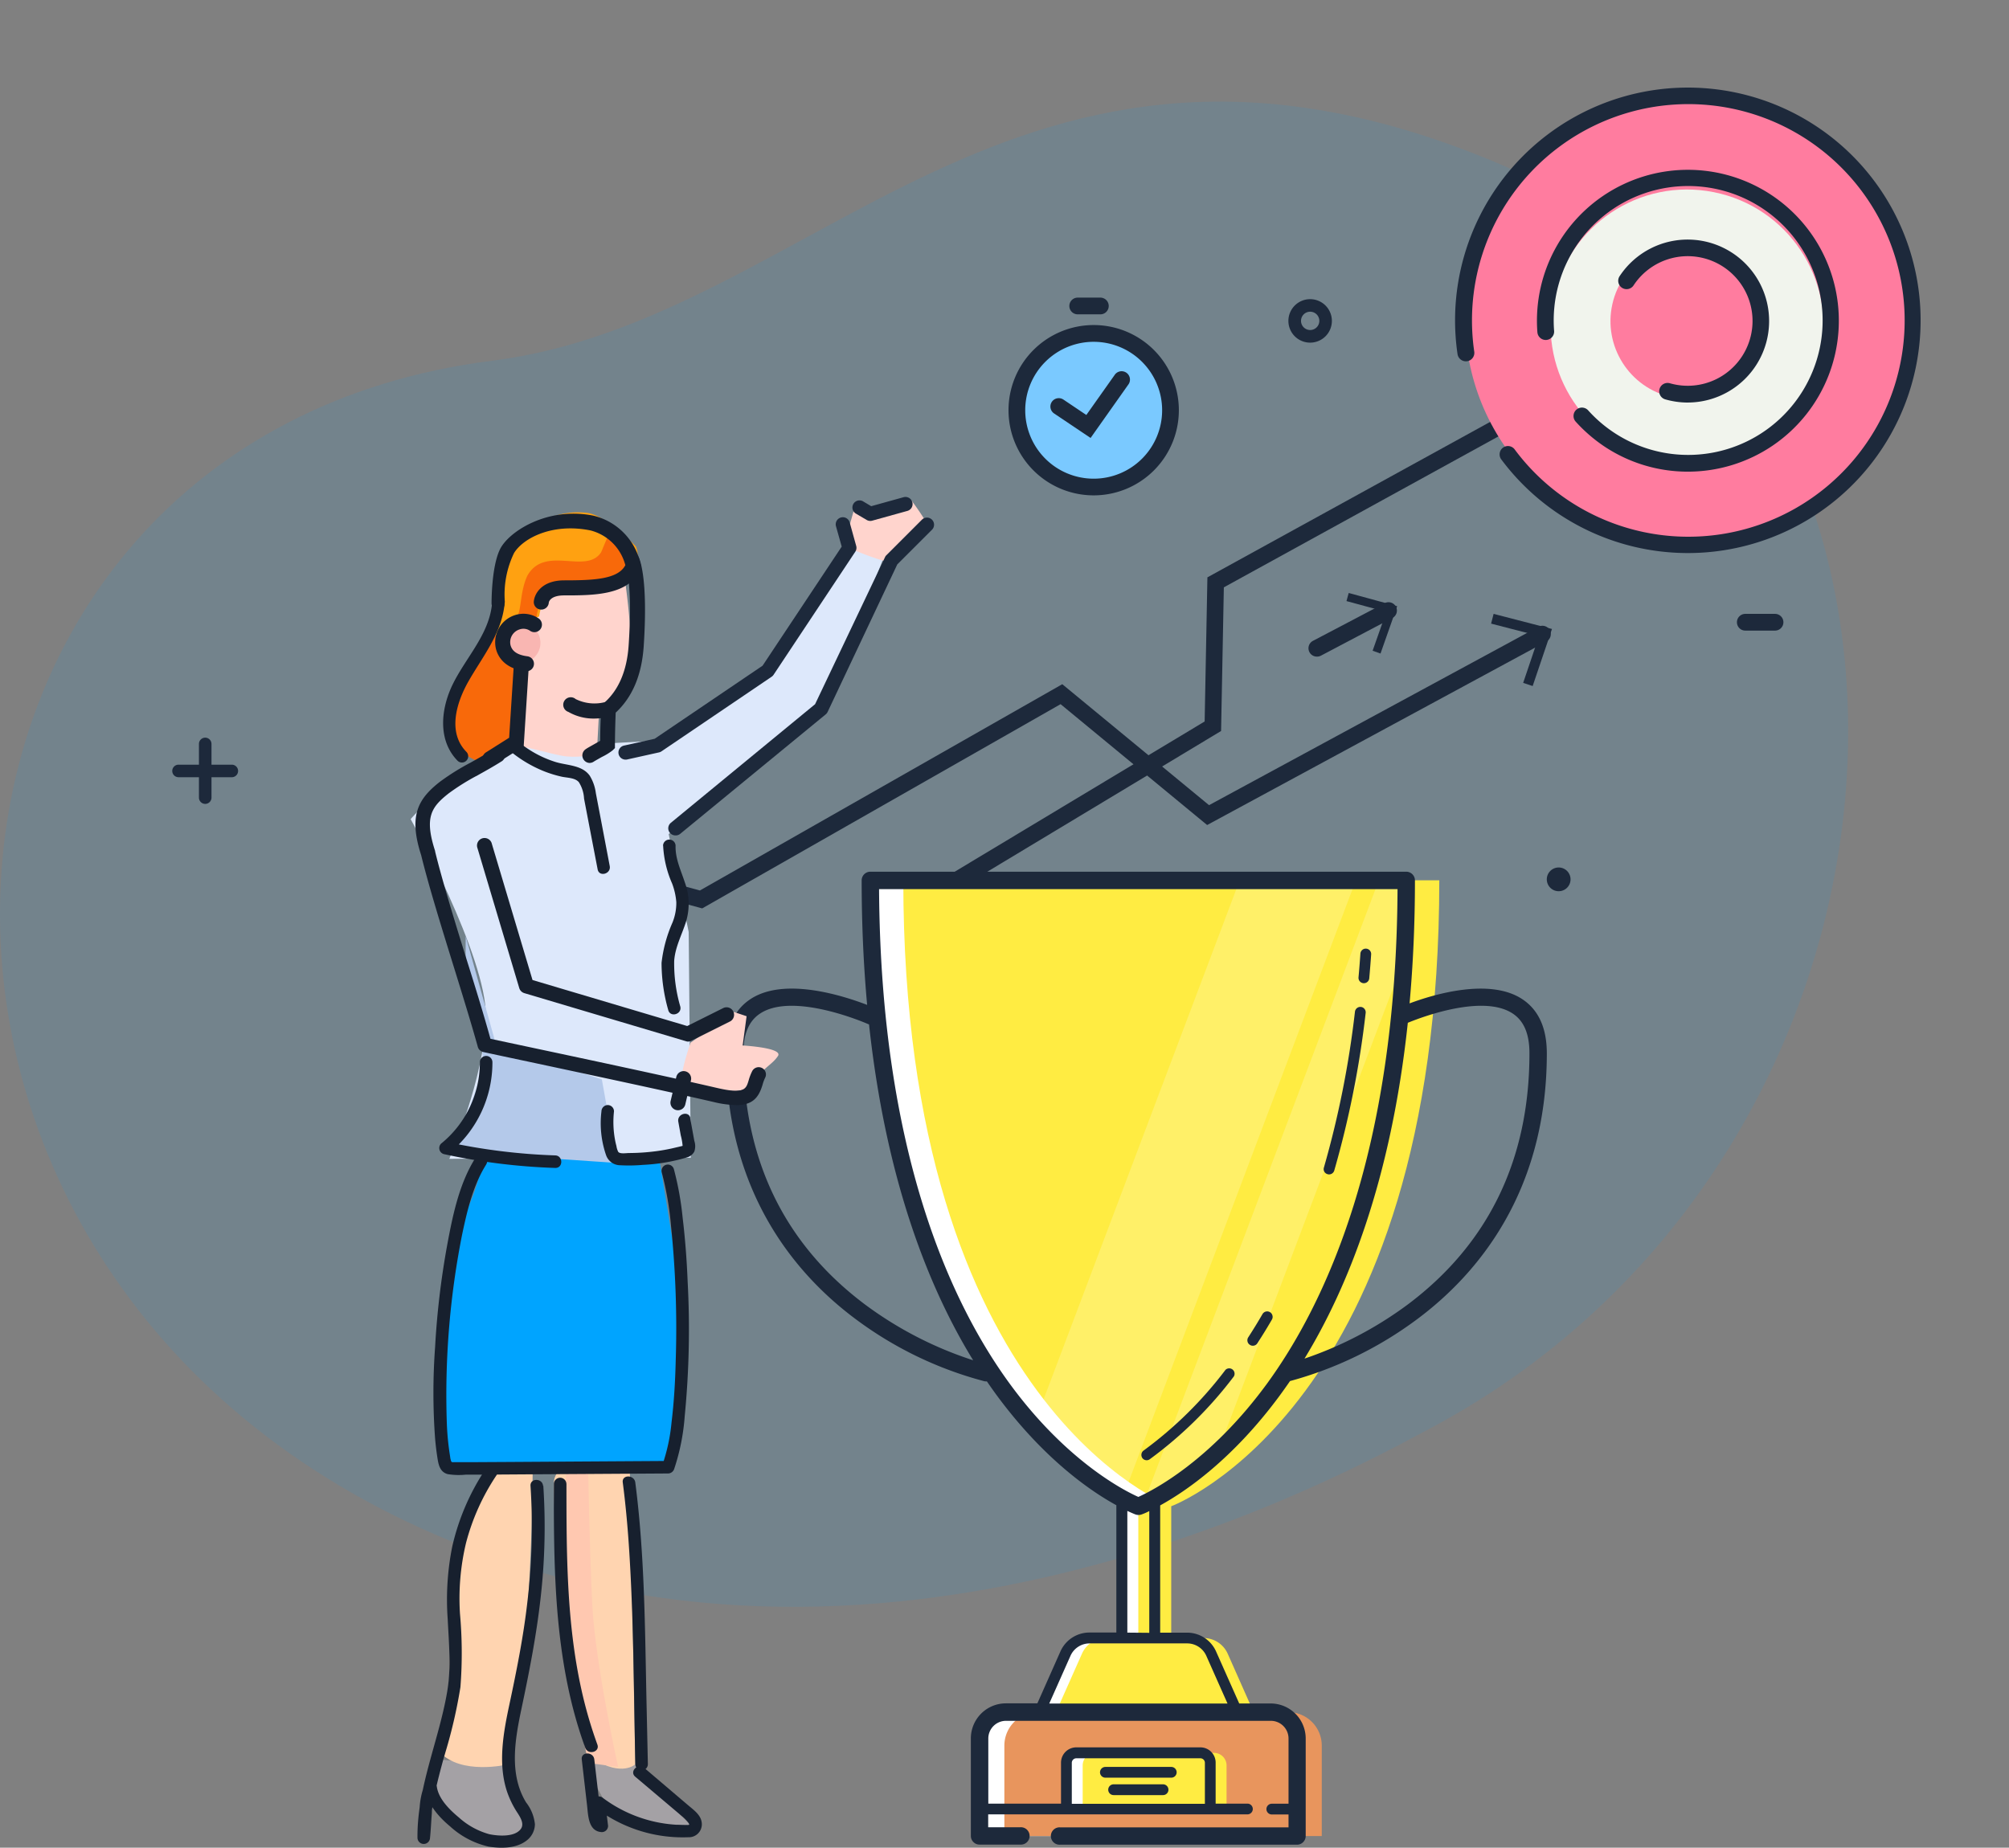 <svg xmlns="http://www.w3.org/2000/svg" xmlns:xlink="http://www.w3.org/1999/xlink" width="299.024" height="275.054" viewBox="0 0 299.024 275.054"><rect x="0" y="0" width="299.024" height="275.054" fill="#808080" stroke="none"/><defs><clipPath id="a"><path d="M298,224.32c0,26.4,3.043,44.97,6.273,58.805,6.373,27.283,25.031,35.6,25.031,35.6S369.2,304.011,369.2,225.546Z" transform="translate(-298 -224.32)" fill="none"/></clipPath></defs><g transform="translate(0)" style="isolation:isolate"><g transform="translate(0 0)"><path d="M298.069,48.8C227.09,19.471,197.461,72.519,149.3,78.593,57.819,90.138,47.93,215.061,142.987,254.237c66.541,27.427,134.146-10.443,145.877-16.673C367.7,195.594,372.713,79.676,298.069,48.8Z" transform="translate(-76.061 -24.891)" fill="#00a4ff" opacity="0.1" style="mix-blend-mode:multiply;isolation:isolate"/><path d="M304.552,175.271a1.245,1.245,0,0,1-.622-2.315l37.26-22.4L341.6,129.1,415.417,88.51a1.245,1.245,0,0,1,1.2,2.178l-72.571,39.9-.411,21.384-38.442,23.145A1.245,1.245,0,0,1,304.552,175.271Z" transform="translate(-161.887 -43.153)" fill="#1d293b"/><path d="M480.3,94.654l-1.662-.548,1.487-5.259-5.489-1.624.429-1.693,7.3,2.085Z" transform="translate(-226.587 -42.077)" fill="#1d293b"/><path d="M238.988,207.469l-7.344-2a1.246,1.246,0,0,1,.66-2.4l6.348,1.73,53.932-30.706L314.428,192.1l49.028-26.555a1.246,1.246,0,0,1,1.189,2.191l-50.5,27.321-21.813-17.992Z" transform="translate(-134.472 -72.24)" fill="#1d293b"/><path d="M438.866,173.292l-1.413-.473,2.359-6.976L432.68,164l.373-1.45,8.688,2.247Z" transform="translate(-210.741 -71.165)" fill="#1d293b"/><circle cx="33.532" cy="33.532" r="33.532" transform="translate(204.181 47.421) rotate(-45)" fill="#ff7c9f"/><ellipse cx="20.307" cy="20.307" rx="20.307" ry="20.307" transform="matrix(0.195, -0.981, 0.981, 0.195, 227.232, 64.486)" fill="#f1f4ed"/><ellipse cx="11.582" cy="11.582" rx="11.582" ry="11.582" transform="translate(237.458 56.579) rotate(-77.38)" fill="#ff7c9f"/><ellipse cx="10.823" cy="10.823" rx="10.823" ry="10.823" transform="translate(147.509 62.147) rotate(-50.14)" fill="#7ac9ff"/><path d="M390.245,167.846a1.245,1.245,0,0,1-.579-2.346l10.735-5.638a1.245,1.245,0,0,1,1.158,2.2L390.867,167.7A1.245,1.245,0,0,1,390.245,167.846Z" transform="translate(-194.245 -70.1)" fill="#1d293b"/><path d="M403.156,166.562l-1.176-.411,2.035-5.788-5.925-1.606.33-1.207,7.213,1.967Z" transform="translate(-197.677 -69.276)" fill="#1d293b"/><path d="M387.436,93.742a3.236,3.236,0,1,1,3.236-3.236,3.236,3.236,0,0,1-3.236,3.236Zm0-4.605a1.363,1.363,0,1,0,.97.4A1.369,1.369,0,0,0,387.436,89.137Z" transform="translate(-192.432 -42.735)" fill="#1d293b"/><path d="M497.131,165.039h-4.356a1.245,1.245,0,1,1,0-2.489h4.356a1.245,1.245,0,1,1,0,2.489Z" transform="translate(-232.966 -71.165)" fill="#1d293b"/><path d="M458.674,105.951a34.652,34.652,0,0,1-27.694-13.884,1.245,1.245,0,1,1,1.992-1.487,32.2,32.2,0,1,0-6.062-14.644,1.258,1.258,0,1,1-2.489.361,34.646,34.646,0,1,1,34.229,29.655Z" transform="translate(-207.484 -23.621)" fill="#1d293b"/><path d="M466.083,101.263A22.371,22.371,0,0,1,453.7,97.526a22.915,22.915,0,0,1-4.309-3.731,1.252,1.252,0,0,1,1.867-1.668,20.014,20.014,0,1,0-5.06-11.812,1.248,1.248,0,1,1-2.489.193,22.467,22.467,0,1,1,22.4,20.755Z" transform="translate(-214.881 -31.05)" fill="#1d293b"/><path d="M473.453,97.278a12.228,12.228,0,0,1-3.354-.473,1.245,1.245,0,1,1,.678-2.4,9.646,9.646,0,1,0-5.383-14.594,1.245,1.245,0,1,1-2.079-1.369,12.129,12.129,0,1,1,10.138,18.832Z" transform="translate(-222.233 -37.352)" fill="#1d293b"/><path d="M329.931,118.814a12.677,12.677,0,1,1,12.683-12.671A12.677,12.677,0,0,1,329.931,118.814Zm0-22.859a10.188,10.188,0,1,0,10.194,10.19A10.188,10.188,0,0,0,329.931,95.956Z" transform="translate(-167.151 -45.072)" fill="#1d293b"/><path d="M333.281,114.442l-5.4-3.628a1.245,1.245,0,1,1,1.388-2.066l3.379,2.272,4.2-5.937a1.245,1.245,0,1,1,2.029,1.438Z" transform="translate(-170.956 -49.244)" fill="#1d293b"/><path d="M336.378,89.389H333a1.245,1.245,0,0,1,0-2.489h3.373a1.245,1.245,0,1,1,0,2.489Z" transform="translate(-172.627 -42.595)" fill="#1d293b"/><path d="M118.144,200.487a.934.934,0,0,1,0-1.867h7.991a.934.934,0,0,1,0,1.867Z" transform="translate(-91.601 -84.787)" fill="#1d293b"/><path d="M124.574,202.018a.934.934,0,0,1-.934-.934v-7.991a.934.934,0,0,1,.934-.934h0a.934.934,0,0,1,.934.934v7.991A.934.934,0,0,1,124.574,202.018Z" transform="translate(-94.029 -82.347)" fill="#1d293b"/><path d="M449.535,224.977a1.767,1.767,0,1,1-1.767-1.767,1.768,1.768,0,0,1,1.767,1.767Z" transform="translate(-215.771 -94.073)" fill="#1d293b"/><g transform="translate(108.044 129.765)"><path d="M284.22,226.29c0,78.465,39.886,93.177,39.886,93.177S364,304.755,364,226.29Z" transform="translate(-262.718 -225.002)" fill="#fff"/><path d="M292.1,226.286c0,78.465,39.886,93.171,39.886,93.171s39.892-14.712,39.892-93.177Z" transform="translate(-265.694 -224.998)" fill="#ffec42"/><path d="M315.339,425.26h37.285a4.979,4.979,0,0,1,4.979,4.979V443.7H310.36V430.239A4.979,4.979,0,0,1,315.339,425.26Z" transform="translate(-272.59 -300.144)" fill="#fff"/><path d="M321.249,425.26h37.285a4.979,4.979,0,0,1,4.979,4.979V443.7H316.27V430.239A4.979,4.979,0,0,1,321.249,425.26Z" transform="translate(-274.822 -300.144)" fill="#e8955d"/><path d="M332.977,435h17.681a1.867,1.867,0,0,1,1.867,1.867v6.51H331.11v-6.51A1.867,1.867,0,0,1,332.977,435Z" transform="translate(-280.426 -303.823)" fill="#fff"/><path d="M336.867,435h17.681a1.867,1.867,0,0,1,1.867,1.867v6.51H335v-6.51A1.867,1.867,0,0,1,336.867,435Z" transform="translate(-281.895 -303.823)" fill="#ffec42"/><g transform="translate(30.078 0.062)" clip-path="url(#a)"><rect width="16.181" height="139.031" transform="translate(55.673 -23.359) rotate(20.69)" fill="#fff" opacity="0.2"/><rect width="7.649" height="139.031" transform="translate(73.657 -16.126) rotate(20.69)" fill="#fff" opacity="0.2"/></g><path d="M346.657,395.067a3.933,3.933,0,0,1,3.585,2.328l3.865,8.713H324.67l3.871-8.713a3.927,3.927,0,0,1,3.585-2.328h4.8V374.53h4.9v20.537Z" transform="translate(-277.994 -280.986)" fill="#fff"/><path d="M350.585,395.067a3.933,3.933,0,0,1,3.585,2.328l3.865,8.713H328.61l3.871-8.713a3.927,3.927,0,0,1,3.585-2.328h4.8V374.53h4.9v20.537Z" transform="translate(-279.482 -280.986)" fill="#ffec42"/><path d="M401.7,247.766h.068a.8.8,0,0,0,.8-.728c.1-1.17.2-2.365.28-3.56a.8.8,0,1,0-1.6-.112c-.081,1.182-.174,2.371-.28,3.529a.8.8,0,0,0,.18.585.834.834,0,0,0,.548.286Z" transform="translate(-306.807 -231.168)" fill="#1d293b"/><path d="M393.218,281.467a.927.927,0,0,0,.224.031.809.809,0,0,0,.772-.579,144.308,144.308,0,0,0,4.674-23.462.79.79,0,0,0-.168-.591.778.778,0,0,0-.535-.3.809.809,0,0,0-.89.7,143.232,143.232,0,0,1-4.624,23.213.773.773,0,0,0,.548.983Z" transform="translate(-303.663 -236.434)" fill="#1d293b"/><path d="M349.818,356.706a.772.772,0,0,0,.467-.149,60.366,60.366,0,0,0,12.522-12.335.8.8,0,0,0-1.245-.977,59.035,59.035,0,0,1-12.185,12.011.778.778,0,0,0-.324.517.815.815,0,0,0,.143.622A.8.8,0,0,0,349.818,356.706Z" transform="translate(-287.198 -269.092)" fill="#1d293b"/><path d="M374.768,334.377a.778.778,0,0,0,.436.131.8.8,0,0,0,.672-.367c.734-1.133,1.462-2.315,2.16-3.522a.784.784,0,0,0,.081-.622.8.8,0,0,0-.373-.492.827.827,0,0,0-.622-.081.815.815,0,0,0-.485.373c-.685,1.189-1.4,2.346-2.116,3.454a.8.8,0,0,0-.112.622A.772.772,0,0,0,374.768,334.377Z" transform="translate(-296.77 -263.94)" fill="#1d293b"/><path d="M368.121,243.139c-4.848-3.112-13.069-.672-16.691.685.51-5.676.8-11.769.8-18.316a1.3,1.3,0,0,0-1.294-1.288H271.172a1.294,1.294,0,0,0-1.294,1.288c0,6.634.293,12.8.815,18.54-3.255-1.245-12.148-4.226-17.289-.909-2.489,1.6-3.734,4.325-3.734,8.09,0,20.8,10.462,32.984,19.237,39.537a55.712,55.712,0,0,0,19.212,9.3,1.078,1.078,0,0,0,.28.031h.118c.517.753,1.033,1.481,1.537,2.166,7.02,9.491,13.984,14.214,17.731,16.268V337.48h-4a4.73,4.73,0,0,0-4.319,2.807l-3.435,7.736h-4.686a5.221,5.221,0,0,0-5.215,5.215v14.519a1.294,1.294,0,0,0,1.294,1.294H293.5a1.294,1.294,0,1,0,0-2.583H288.71v-1.917h38.585a.8.8,0,1,0,0-1.6h-4.73v-6.105a2.272,2.272,0,0,0-2.272-2.272H301.822a2.278,2.278,0,0,0-2.272,2.272v6.105H288.728v-9.7a2.633,2.633,0,0,1,2.633-2.626H330.78a2.633,2.633,0,0,1,2.633,2.626v9.715h-2.489a.8.8,0,1,0,0,1.6h2.489v1.917h-34a1.294,1.294,0,1,0,0,2.583h35.268a1.294,1.294,0,0,0,1.288-1.294V353.257a5.221,5.221,0,0,0-5.215-5.215h-4.68l-3.442-7.736a4.724,4.724,0,0,0-4.313-2.807h-4.008V318.555c3.734-2.054,10.717-6.784,17.731-16.268.523-.71,1.058-1.462,1.593-2.24a56.3,56.3,0,0,0,18.981-9.254c8.775-6.553,19.243-18.733,19.243-39.537C371.855,247.464,370.61,244.739,368.121,243.139ZM318.333,339.1a3.112,3.112,0,0,1,2.85,1.867l3.149,7.082H297.8l3.149-7.082a3.112,3.112,0,0,1,2.85-1.867Zm-8.912-1.606V319.376c.7.33,1.12.492,1.2.523a1.387,1.387,0,0,0,.448.081,1.356,1.356,0,0,0,.417-.056,8.519,8.519,0,0,0,1.2-.523v18.123Zm41.759-90.787c2.172-.89,11.146-4.257,15.559-1.4,1.705,1.1,2.533,3.049,2.533,5.943,0,15.814-6.1,28.4-18.141,37.421a55.88,55.88,0,0,1-15.341,8.034c6.423-10.53,12.882-26.518,15.378-50Zm-21.116,53.92c-8.464,11.5-17.058,15.8-19.006,16.666-1.948-.865-10.542-5.165-19.006-16.666-8.819-11.986-19.361-34.509-19.585-73.816h77.171C349.45,266.11,338.87,288.632,330.064,300.631Zm-43.6-3.678a55.749,55.749,0,0,1-16.056-8.277c-12.036-9.018-18.141-21.608-18.141-37.421,0-2.894.828-4.842,2.539-5.943,5.022-3.249,15.944,1.556,16.05,1.606l.118.037c2.545,23.518,9.043,39.5,15.49,49.987Zm34.5,66.031H301.156v-6.105a.672.672,0,0,1,.666-.672h18.471a.672.672,0,0,1,.672.672Z" transform="translate(-249.67 -224.22)" fill="#1d293b"/><path d="M349.708,438.358H339.9a.8.8,0,1,0,0,1.6h9.808a.8.8,0,1,0,0-1.6Z" transform="translate(-283.416 -305.09)" fill="#1d293b"/><path d="M349.269,442.52h-7.356a.8.8,0,0,0,0,1.606h7.356a.8.8,0,0,0,0-1.606Z" transform="translate(-284.203 -306.663)" fill="#1d293b"/></g><path d="M223.188,437.291l6.8,7.636,1.867,1.873-7.132-.143-6.024-3.684-3.491-6.423Z" transform="translate(-128.611 -174.643)" fill="#a4a1a5"/><path d="M189.787,437.527l3.423,7.7-1,3.137-6.13.143-7.848-6.559,1.612-5.4Z" transform="translate(-114.646 -174.643)" fill="#a4a1a5"/><path d="M219.814,366.448l.822,44.074s-1.985,1.867-6.111-.741-6.049-35.915-6.024-41.037S219.814,366.448,219.814,366.448Z" transform="translate(-126.077 -147.875)" fill="#ffd4b0"/><path d="M214.489,366.713l-3.28-.573-.429,26.537,3.734,17.83,4.425.573s-3.423-15.409-3.852-24.271S214.489,366.713,214.489,366.713Z" transform="translate(-126.938 -148.052)" fill="#ffc8b0"/><path d="M195.478,367.758s-.143,23.68-2.284,31.385-1,11.825-1,11.825-6.3,1.618-9.852-1.114l.722-11.725.429-16.978,3.566-11.271,2.57-2.85Z" transform="translate(-116.198 -148.388)" fill="#ffd4b0"/><path d="M189.771,183.463s-4.68-1.6-5.464-3.566,1-9.522,3.547-12.833a91.854,91.854,0,0,0,5.806-9.2l2.67,1.195-1.537,21.44Z" transform="translate(-116.87 -69.393)" fill="#f8690a"/><path d="M213.92,291.2l3.908,24.016-2.4,22.933-33.507-.317s-1.245-28.2,2.39-35.474,3.224-9.771,3.224-9.771Z" transform="translate(-115.964 -119.75)" fill="#00a4ff"/><path d="M215.482,152.21,199.45,155.7l.523,24.564s3.485,2.44,5.228,1.568a50.426,50.426,0,0,1,6.273-2.091l.349-6.447a8.42,8.42,0,0,0,4.531-5.75C217.218,163.362,215.482,152.21,215.482,152.21Z" transform="translate(-122.66 -67.26)" fill="#ffd4cd"/><path d="M195.65,167.656a3.006,3.006,0,1,0,3.006-3.006A3.006,3.006,0,0,0,195.65,167.656Z" transform="translate(-121.224 -71.958)" fill="#f9b6b2"/><path d="M214.941,143.324s-4.512-4.736-7.313-4.979A11.231,11.231,0,0,0,197.957,142c-2.284,2.284-4.717,14.936-4.717,14.936l7.319-3.168s.784-5.489,3.659-5.228,8.09.261,9.926-1.307A3.475,3.475,0,0,0,214.941,143.324Z" transform="translate(-120.314 -62.001)" fill="#ffa111"/><path d="M227.839,165.243l-16.218,10.144-7.468.411s-1.867,2.39-6.64,1.973c-2.1-.187-7.219-1.992-8.3-1.456-10.455,5.228-14.936,10.791-14.936,10.791s11.364,20.463,11.2,29.48-5.446,21.085-5.446,21.085l35.94-.156-.311-33.607-2.975-14.582,23.649-19.859,8.451-21.564-5.072-1.245Z" transform="translate(-113.154 -65.164)" fill="#dde8fb"/><path d="M216.419,179.247a1.077,1.077,0,0,0,.622-.193c.18-.118.753-.442,1.214-.7a8.714,8.714,0,0,0,1.606-.99l.33-.33v-.473s0-2.01.112-4.8q3.734-3.454,4.17-9.889c.678-10.231-.622-12.976-.747-13.256a1.121,1.121,0,0,0-1.979,1.052h0s1.12,2.57.485,12.055c-.255,3.846-1.519,6.759-3.734,8.657l-.367.317v.485c-.112,2.166-.137,3.9-.137,4.773l-.8.454c-.691.392-1.12.622-1.35.79a1.12,1.12,0,0,0,.622,2.054Z" transform="translate(-128.662 -65.675)" fill="#17202e"/><path d="M192.537,189.326a1.108,1.108,0,0,0,.622-.174l4.425-2.794.753-11.824a1.12,1.12,0,0,0-2.234-.143l-.685,10.686-3.454,2.184a1.12,1.12,0,0,0,.622,2.066Z" transform="translate(-119.636 -75.256)" fill="#17202e"/><path d="M248.211,262.769l.585-4.356-1.867-.622-6.466,4.556s-1.687,4.817-1.164,5.34,8.053,2.987,9.733,1.245a17.021,17.021,0,0,0,1.631-1.8c1.195-1.344,2.122-1.761,2.8-2.8C254.279,263.1,248.211,262.769,248.211,262.769Z" transform="translate(-137.671 -107.133)" fill="#ffd4cd"/><path d="M237.528,277.744a1.12,1.12,0,0,0,1.089-.865l.828-3.529a1.12,1.12,0,1,0-2.178-.51l-.834,3.523a1.133,1.133,0,0,0,.834,1.35A1.248,1.248,0,0,0,237.528,277.744Z" transform="translate(-136.616 -112.467)" fill="#17202e"/><path d="M215.3,185.664a8.818,8.818,0,0,0,2.489-.348,1.121,1.121,0,1,0-.685-2.135,6.3,6.3,0,0,1-4.487-.417,1.12,1.12,0,1,0-1.083,1.911A7.506,7.506,0,0,0,215.3,185.664Z" transform="translate(-126.931 -78.695)" fill="#17202e"/><path d="M201.27,149.111c2.614-4.7,8.775-.131,11-3.529.168-.342,1.363-3.386,1.649-3.672a32.547,32.547,0,0,1,2.4,2.222s1.929,3.205.1,4.773-7.468,1.817-10.368,1.556-3.529,5.5-3.529,5.5l-2.695-.828C200.461,153.591,200.225,151.463,201.27,149.111Z" transform="translate(-122.799 -63.37)" fill="#f8690a"/><path d="M206.272,260.973l-15.714-5.047-4.543-16.256s-.1,4.506.143,7.313c.205,2.408,2.265,7.35,2.377,10.623.149,4.182-4.885,14.133-4.885,14.133l24.856,1.674Z" transform="translate(-116.693 -100.29)" fill="#b4c9ea"/><path d="M223.143,247.791c2.489,0,3.379-1.145,3.952-3.062a5.754,5.754,0,0,1,.367-1,1.077,1.077,0,0,0-.442-1.463,1.089,1.089,0,0,0-1.469.448,7.392,7.392,0,0,0-.535,1.394c-.386,1.288-.622,2.066-4.692,1.126-6.784-1.575-18.764-4.132-27.514-5.993l-6.223-1.326c-.9-3.236-2.091-7.182-3.4-11.327-1.867-5.987-3.765-12.173-4.836-16.548v-.075c-1.631-5.035-.573-6.553,2.048-8.607a33.25,33.25,0,0,1,4.275-2.664c1.052-.591,2.247-1.245,3.529-2.054a1.083,1.083,0,1,0-1.151-1.83c-1.245.765-2.359,1.394-3.442,2a34.9,34.9,0,0,0-4.556,2.85c-3.261,2.552-4.674,5.053-2.782,10.916,1.083,4.437,3,10.642,4.861,16.641,1.363,4.4,2.645,8.557,3.572,11.9a1.077,1.077,0,0,0,.815.766c1.662.361,4.058.871,6.846,1.462,8.246,1.761,20.712,4.419,27.476,5.987a15.011,15.011,0,0,0,3.3.448Z" transform="translate(-113.586 -83.274)" fill="#17202e"/><path d="M221.538,246.466a1.177,1.177,0,0,0,.5-.118l5.806-2.9a1.12,1.12,0,0,0-1-2l-5.414,2.7L198.405,237.3l-6.049-20.263a1.12,1.12,0,1,0-2.147.622l6.223,20.842a1.126,1.126,0,0,0,.759.753l24.06,7.157a1.129,1.129,0,0,0,.286.056Z" transform="translate(-119.144 -91.409)" fill="#17202e"/><path d="M194.688,152.956a.855.855,0,0,0,.174,0c.622-.093.66-.622.741-1.245a14.2,14.2,0,0,1,1.369-7.269c1.344-2.2,5.688-4.518,11.383-3.367a7.2,7.2,0,0,1,5.184,5.172c-1.089,2.085-4.618,2.259-9.092,2.259-3.466,0-4.487,2.122-4.537,3.242a1.12,1.12,0,0,0,2.234.106c0-.156.236-1.108,2.3-1.108,4.356,0,9.783,0,11.314-3.989l.118-.311-.062-.324a9.435,9.435,0,0,0-7.02-7.244c-6.846-1.388-12.64,2.371-13.922,5.022s-1.245,7.941-1.245,8.09a1.039,1.039,0,0,0,1.058.965Z" transform="translate(-120.462 -62.112)" fill="#17202e"/><path d="M199.163,171.082a1.12,1.12,0,0,0,.143-2.228c-1.9-.243-2.346-1.039-2.521-1.618a1.985,1.985,0,0,1,1.307-2.377,1.755,1.755,0,0,1,1.612.212,1.121,1.121,0,0,0,1.294-1.83,4.039,4.039,0,0,0-3.622-.5,4.238,4.238,0,0,0-2.738,5.134c.367,1.245,1.431,2.832,4.388,3.205Z" transform="translate(-120.786 -71.152)" fill="#17202e"/><path d="M187.592,293.375c-1.967,3.112-2.85,6.908-3.6,10.455a122.527,122.527,0,0,0-2.278,28.074,40.087,40.087,0,0,0,.5,5.035,1.9,1.9,0,0,0,.087.448c.087.411.212.33.622.33h2.888l5.377-.031,23.481-.149-.9.685a27.3,27.3,0,0,0,1.394-6.435c.373-3.062.548-6.149.622-9.229a148.951,148.951,0,0,0-.7-20,46.5,46.5,0,0,0-1.375-7.96.934.934,0,0,1,1.8-.5,45.433,45.433,0,0,1,1.3,7.188c.38,3.161.622,6.335.747,9.516a132.745,132.745,0,0,1-.436,20.083,31.89,31.89,0,0,1-1.562,7.829.971.971,0,0,1-.9.685l-21.925.137-5.452.037H184.58a10.33,10.33,0,0,1-2.738-.075c-1.245-.342-1.394-1.568-1.562-2.651-.131-.878-.236-1.761-.311-2.645a92.937,92.937,0,0,1,0-13.617,121.6,121.6,0,0,1,1.823-15.31c.809-4.356,1.786-9.067,4.176-12.845.622-1.014,2.253-.075,1.612.946Z" transform="translate(-115.208 -120.052)" fill="#17202e"/><path d="M197.7,194.279a18.957,18.957,0,0,0,5.053,3.056,17.425,17.425,0,0,0,2.72.846c.809.18,1.991.143,2.564.821a5.052,5.052,0,0,1,.772,2.44l.672,3.51,1.351,7.026c.224,1.182,2.023.685,1.8-.492l-1.394-7.331-.672-3.516a6.566,6.566,0,0,0-.9-2.589c-1.151-1.643-3.442-1.519-5.178-2.079a16.181,16.181,0,0,1-5.477-3.012c-.915-.766-2.24.548-1.319,1.319Z" transform="translate(-121.878 -82.562)" fill="#17202e"/><path d="M234.509,217.452a15.872,15.872,0,0,0,1.338,5.638,10.083,10.083,0,0,1,.622,2.763,7.823,7.823,0,0,1-.566,3.031,20.424,20.424,0,0,0-1.631,6.012,25.676,25.676,0,0,0,.99,7c.28,1.17,2.079.672,1.8-.5a22.864,22.864,0,0,1-.909-6.8c.149-2.128,1.2-3.964,1.8-5.968a9.192,9.192,0,0,0-.205-5.682c-.585-1.8-1.45-3.566-1.388-5.5a.934.934,0,0,0-1.867,0Z" transform="translate(-135.805 -91.558)" fill="#17202e"/><path d="M233.04,281.959l.622,3.41a2.49,2.49,0,0,1,0,1.587,1.811,1.811,0,0,1-1.126.884,27.24,27.24,0,0,1-6.522,1.1,23.9,23.9,0,0,1-3.4.056,2.228,2.228,0,0,1-2.091-1.512,14.563,14.563,0,0,1-.685-6.516.958.958,0,0,1,.934-.934.94.94,0,0,1,.933.934,14.488,14.488,0,0,0,.143,4.182c.056.33.131.653.218.977a2.832,2.832,0,0,0,.268.871c.255.349,1.195.18,1.612.18a31.92,31.92,0,0,0,4.219-.3c.722-.1,1.444-.23,2.153-.386l1.12-.261c.149-.037.3-.068.448-.112a.623.623,0,0,0,.18-.062h0l-.124.473a8.427,8.427,0,0,0-.3-1.985l-.367-2.041c-.205-1.176,1.593-1.68,1.8-.5Z" transform="translate(-130.317 -115.532)" fill="#17202e"/><path d="M189.028,269.274a17.338,17.338,0,0,1-6.323,13.411l-.411-1.562a89.678,89.678,0,0,0,16.081,1.992c1.195.037,1.2,1.9,0,1.867a91.781,91.781,0,0,1-16.579-2.06.934.934,0,0,1-.411-1.556,15.559,15.559,0,0,0,5.775-12.092.934.934,0,1,1,1.867,0Z" transform="translate(-115.735 -111.117)" fill="#17202e"/><path d="M191.166,159.979c-.517,4.356-3.3,7.686-5.4,11.389-1.743,3.112-3.112,7.543-.23,10.443a.934.934,0,0,1-1.319,1.319c-2.937-2.975-2.533-7.468-.934-11,1.867-4.083,5.47-7.549,6.012-12.154C189.436,158.8,191.3,158.784,191.166,159.979Z" transform="translate(-116.087 -69.857)" fill="#17202e"/><path d="M226.861,369.772c1.4,10.779,1.438,21.689,1.668,32.536l.205,9.428a.934.934,0,0,1-1.867,0c-.236-10.9-.236-21.826-.971-32.7-.212-3.112-.5-6.192-.9-9.267C224.839,368.583,226.706,368.6,226.861,369.772Z" transform="translate(-132.303 -149.089)" fill="#17202e"/><path d="M210.4,370.055c0,10.175,0,20.475,2.184,30.457A65.016,65.016,0,0,0,215,408.883c.417,1.126-1.388,1.612-1.8.492-3.56-9.709-4.437-20.12-4.624-30.383-.056-2.969-.056-5.943-.05-8.918a.934.934,0,0,1,1.867,0Z" transform="translate(-126.087 -149.185)" fill="#17202e"/><path d="M224.491,437.281l6.578,5.6c.853.722,1.954,1.487,2,2.72a1.929,1.929,0,0,1-2.016,2.01,21.327,21.327,0,0,1-13.766-4.356l1.406-.8.423,3.46a.934.934,0,0,1-.934.934c-2.029-.106-2.023-2.489-2.2-4.02l-.784-6.8c-.137-1.189,1.73-1.182,1.867,0l.573,4.941.286,2.489a8.832,8.832,0,0,0,.137,1.07,3.232,3.232,0,0,0,.106.349c.137.174.137.212,0,.118l-.934.934-.423-3.46a.94.94,0,0,1,1.406-.809,20.239,20.239,0,0,0,11.015,4.089c.479,0,.958.037,1.438.031s.691.075.361-.38a6.1,6.1,0,0,0-1.027-1.014l-1.413-1.195-5.433-4.593c-.915-.778.411-2.091,1.319-1.319Z" transform="translate(-128.607 -174.111)" fill="#17202e"/><path d="M194.632,369.307a93.415,93.415,0,0,1-.417,16.841c-.622,5.533-1.693,10.972-2.844,16.417-.952,4.531-1.867,9.7.7,13.9a6.284,6.284,0,0,1,1.313,3.249,3.112,3.112,0,0,1-1.245,2.427c-1.55,1.2-3.8,1.189-5.651.9a12.708,12.708,0,0,1-5.738-3.018c-1.811-1.5-3.51-3.516-3.827-5.918l1.743.473a10.324,10.324,0,0,0-.622,3.479c-.106,1.245-.149,2.489-.274,3.684a.934.934,0,0,1-1.867,0c-.075-7.468,3.168-14.438,4.412-21.707.622-3.578.261-7.263.087-10.86a40.129,40.129,0,0,1,.672-10.779,34.559,34.559,0,0,1,4.979-11.576c.666-1,2.284-.062,1.612.94a33.1,33.1,0,0,0-4.537,10.082,35.554,35.554,0,0,0-.9,10.511,65.548,65.548,0,0,1,.068,10.941,74.713,74.713,0,0,1-2.427,10.343c-1.083,3.946-2.147,7.978-2.1,12.1H175.9c.137-1.357.18-2.726.311-4.083a11.076,11.076,0,0,1,.834-4.02c.467-.921,1.631-.349,1.736.467.243,1.836,1.929,3.479,3.28,4.6a11.246,11.246,0,0,0,4.518,2.489c1.3.274,3.734.467,4.668-.728.678-.84-.156-1.967-.622-2.695a13.978,13.978,0,0,1-1.4-2.937c-1.382-4.195-.529-8.788.367-12.988,1.064-4.979,2.066-9.989,2.651-15.067a94.4,94.4,0,0,0,.485-17.426c-.087-1.195,1.786-1.195,1.867,0Z" transform="translate(-113.765 -148.145)" fill="#17202e"/><path d="M279.07,139.523l.965-3.4,2.85,1.033,5.514-1.718a36.742,36.742,0,0,1,2.52,3.79c-1.5,1.332-2.85,2.72-2.85,2.72a24.639,24.639,0,0,1-2.489,2.85,42.594,42.594,0,0,1-6.223-2.2Z" transform="translate(-152.729 -60.926)" fill="#ffd4cd"/><path d="M225.027,175.511a1.058,1.058,0,0,1-.23-2.091l4.562-1.014,16.063-10.879L257.2,143.8l-.853-3.031a1.059,1.059,0,0,1,2.041-.566l.971,3.5a1.039,1.039,0,0,1-.143.865l-12.154,18.309a1.07,1.07,0,0,1-.286.292l-16.4,11.109a1.04,1.04,0,0,1-.361.156l-4.761,1.058A1,1,0,0,1,225.027,175.511Z" transform="translate(-131.918 -62.43)" fill="#1d293b"/><path d="M236.934,186.834a1.058,1.058,0,0,1-.672-1.867L257.739,167.3l10.406-21.882a.89.89,0,0,1,.205-.293l5.29-5.29a1.058,1.058,0,0,1,1.5,1.494l-5.165,5.159L259.606,168.45a1.052,1.052,0,0,1-.28.361l-21.689,17.811A1.058,1.058,0,0,1,236.934,186.834Z" transform="translate(-136.42 -62.471)" fill="#1d293b"/><path d="M282.588,138.151a1.1,1.1,0,0,1-.535-.143l-1.649-.971a1.058,1.058,0,0,1,1.07-1.823l1.245.741,4.817-1.338a1.059,1.059,0,1,1,.566,2.041l-5.246,1.456a1.1,1.1,0,0,1-.268.037Z" transform="translate(-153.048 -60.601)" fill="#1d293b"/></g></g></svg>